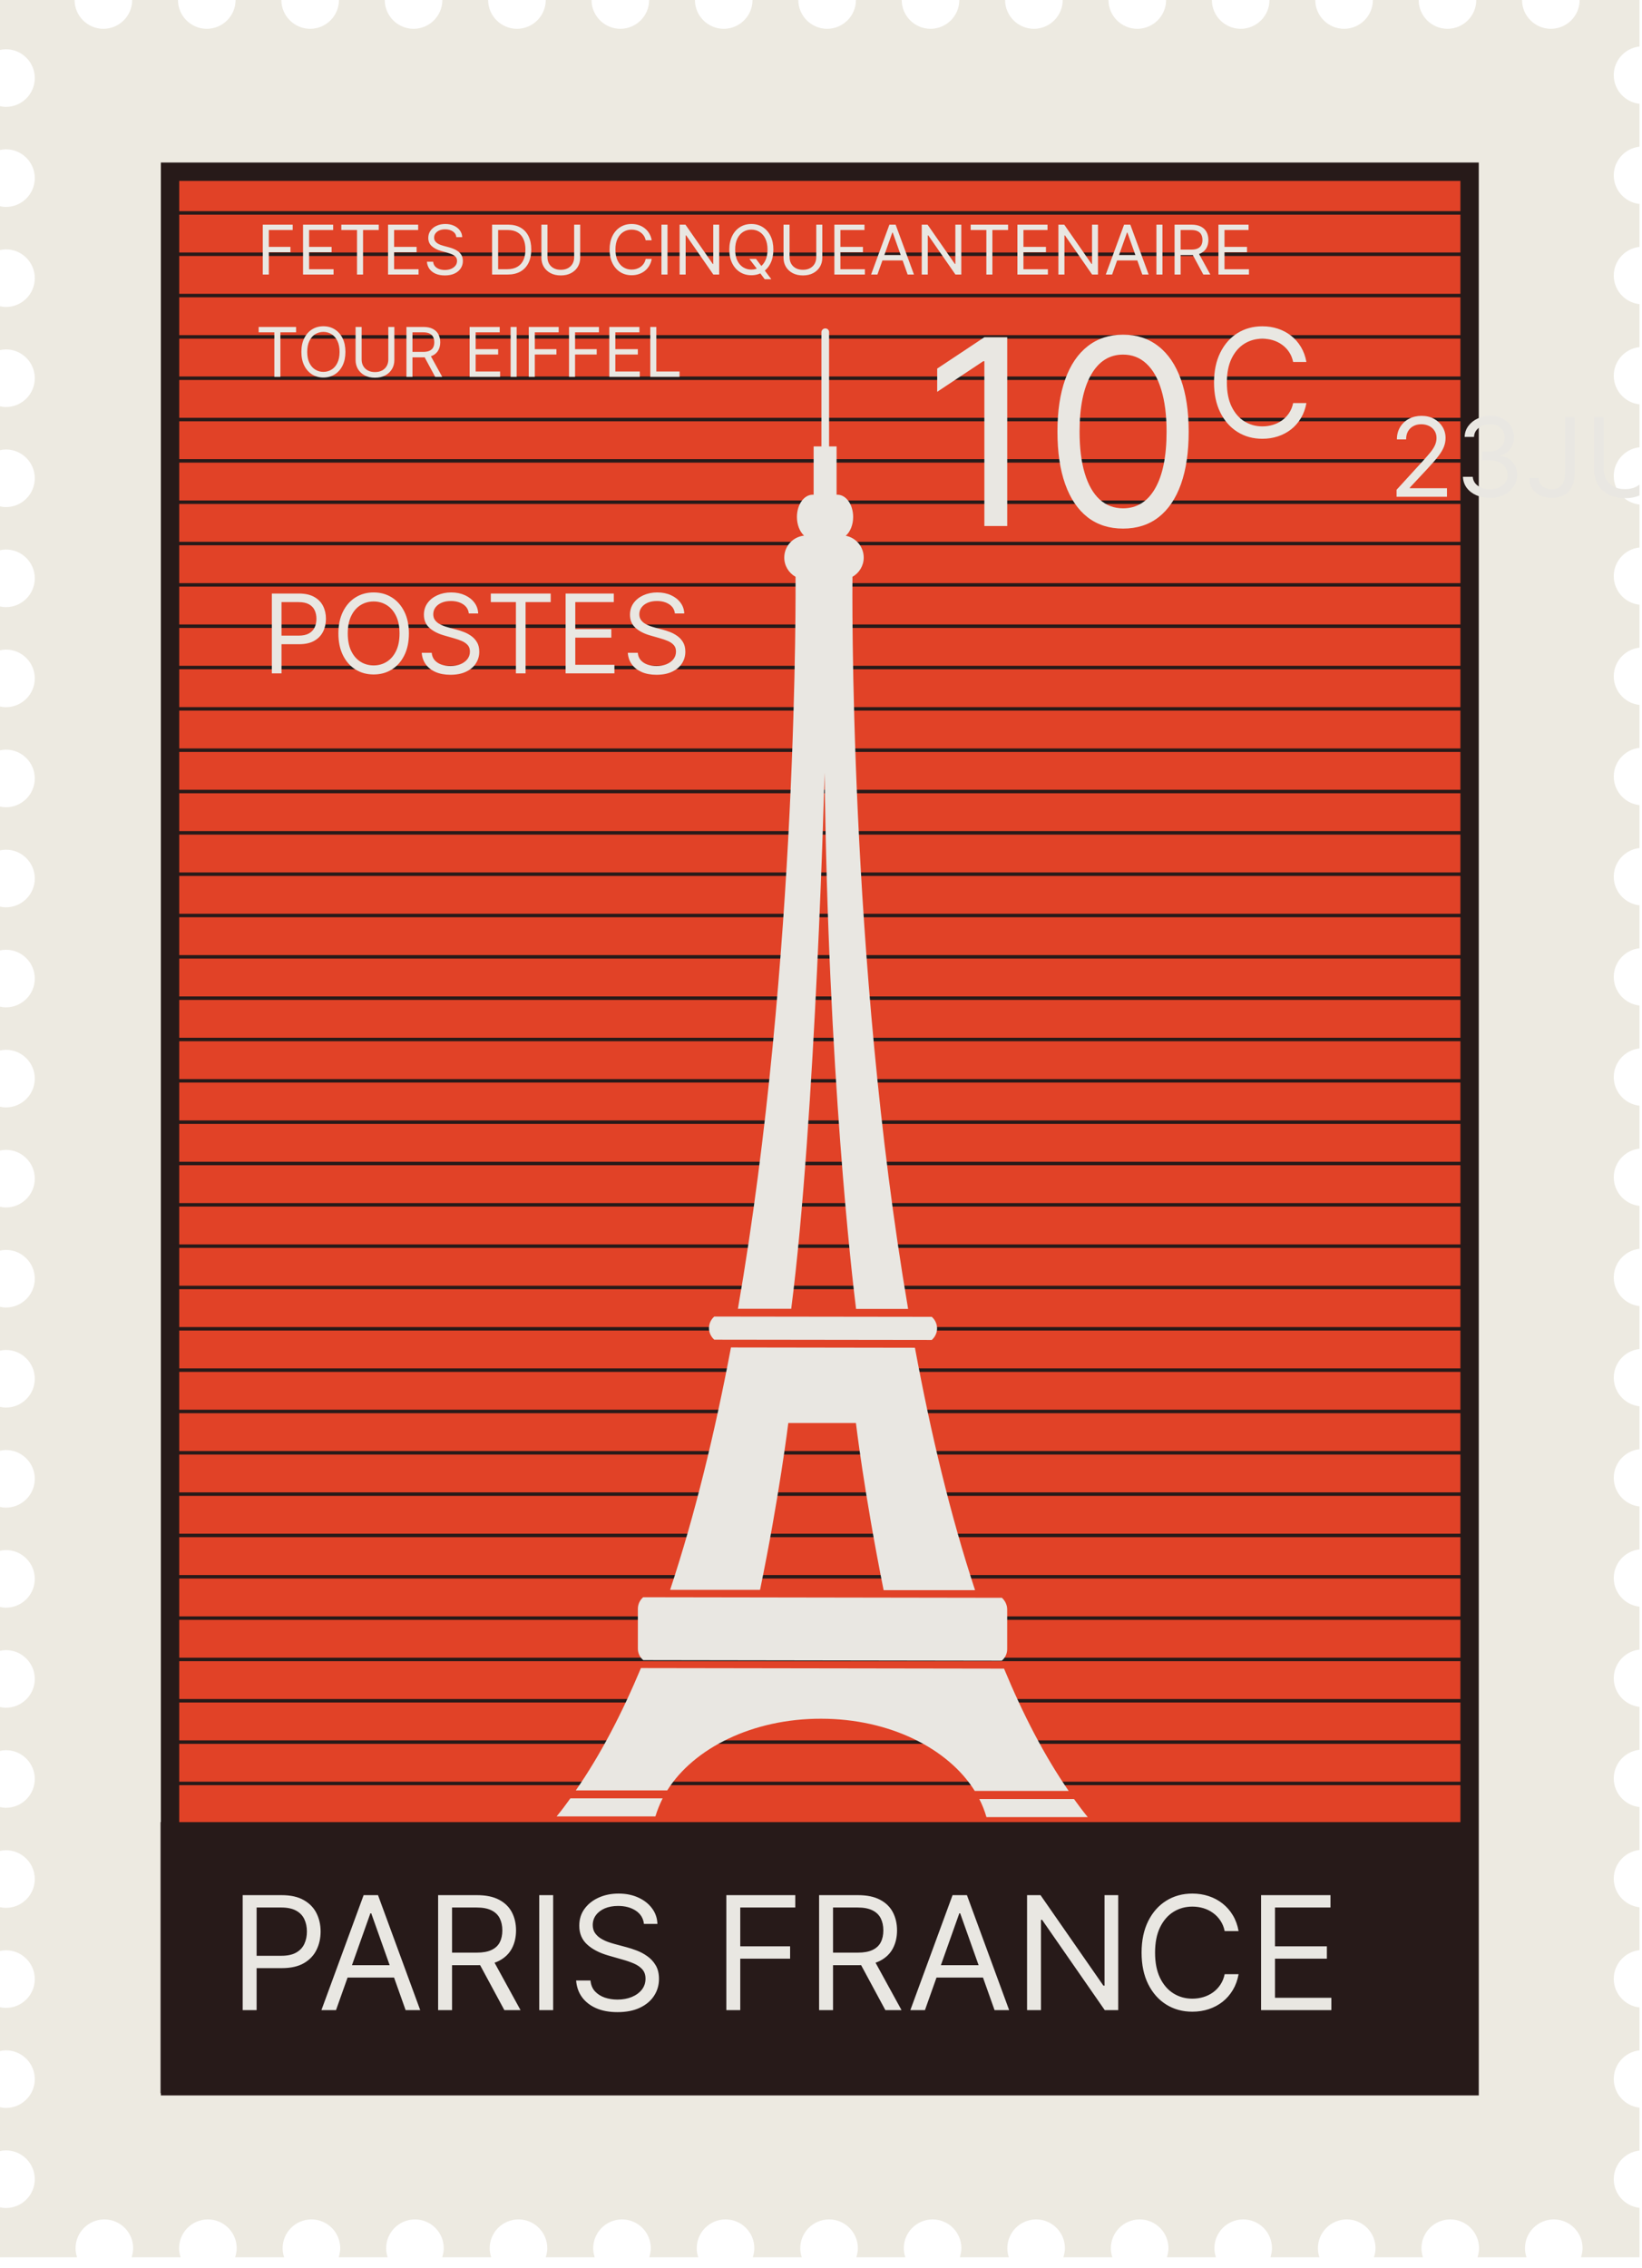<svg width="118" height="163" viewBox="0 0 118 163" fill="none" xmlns="http://www.w3.org/2000/svg">
<g clip-path="url(#clip0_16_8785)">
<path d="M117.82 3.54V0H113.52C113.52 1.14 112.59 2.07 111.45 2.07C110.31 2.07 109.38 1.14 109.38 0H106.09C106.09 1.14 105.16 2.07 104.02 2.07C102.88 2.07 101.95 1.14 101.95 0H98.66C98.66 1.14 97.73 2.07 96.59 2.07C95.45 2.07 94.52 1.14 94.52 0H91.23C91.23 1.14 90.3 2.07 89.16 2.07C88.02 2.07 87.09 1.14 87.09 0H83.8C83.8 1.14 82.87 2.07 81.73 2.07C80.59 2.07 79.66 1.14 79.66 0H76.37C76.37 1.14 75.44 2.07 74.3 2.07C73.16 2.07 72.23 1.14 72.23 0H68.94C68.94 1.14 68.01 2.07 66.87 2.07C65.73 2.07 64.8 1.14 64.8 0H61.51C61.51 1.14 60.58 2.07 59.44 2.07C58.3 2.07 57.37 1.14 57.37 0H54.08C54.08 1.14 53.15 2.07 52.01 2.07C50.87 2.07 49.94 1.14 49.94 0H46.65C46.65 1.14 45.72 2.07 44.58 2.07C43.44 2.07 42.51 1.14 42.51 0H39.22C39.22 1.14 38.29 2.07 37.15 2.07C36.01 2.07 35.08 1.14 35.08 0H31.79C31.79 1.14 30.86 2.07 29.72 2.07C28.58 2.07 27.65 1.14 27.65 0H24.36C24.36 1.14 23.43 2.07 22.29 2.07C21.15 2.07 20.22 1.14 20.22 0H16.93C16.93 1.14 16 2.07 14.86 2.07C13.72 2.07 12.79 1.14 12.79 0H9.5C9.5 1.14 8.57 2.07 7.43 2.07C6.29 2.07 5.36 1.14 5.36 0H0V3.59C0.14 3.56 0.28 3.54 0.43 3.54C1.57 3.54 2.5 4.47 2.5 5.61C2.5 6.75 1.57 7.68 0.43 7.68C0.28 7.68 0.14 7.66 0 7.63V10.78C0.14 10.75 0.28 10.73 0.43 10.73C1.57 10.73 2.5 11.66 2.5 12.8C2.5 13.94 1.57 14.87 0.43 14.87C0.28 14.87 0.14 14.85 0 14.82V17.97C0.14 17.94 0.28 17.92 0.43 17.92C1.57 17.92 2.5 18.85 2.5 19.99C2.5 21.13 1.57 22.06 0.43 22.06C0.28 22.06 0.14 22.04 0 22.01V25.16C0.14 25.13 0.28 25.11 0.43 25.11C1.57 25.11 2.5 26.04 2.5 27.18C2.5 28.32 1.57 29.25 0.43 29.25C0.28 29.25 0.14 29.23 0 29.2V32.35C0.14 32.32 0.28 32.3 0.43 32.3C1.57 32.3 2.5 33.23 2.5 34.37C2.5 35.51 1.57 36.44 0.43 36.44C0.28 36.44 0.14 36.42 0 36.39V39.54C0.14 39.51 0.28 39.49 0.43 39.49C1.57 39.49 2.5 40.42 2.5 41.56C2.5 42.7 1.57 43.63 0.43 43.63C0.28 43.63 0.14 43.61 0 43.58V46.73C0.14 46.7 0.28 46.68 0.43 46.68C1.57 46.68 2.5 47.61 2.5 48.75C2.5 49.89 1.57 50.82 0.43 50.82C0.28 50.82 0.14 50.8 0 50.77V53.92C0.14 53.89 0.28 53.87 0.43 53.87C1.57 53.87 2.5 54.8 2.5 55.94C2.5 57.08 1.57 58.01 0.43 58.01C0.28 58.01 0.14 57.99 0 57.96V61.11C0.14 61.08 0.28 61.06 0.43 61.06C1.57 61.06 2.5 61.99 2.5 63.13C2.5 64.27 1.57 65.2 0.43 65.2C0.28 65.2 0.14 65.18 0 65.15V68.3C0.14 68.27 0.28 68.25 0.43 68.25C1.57 68.25 2.5 69.18 2.5 70.32C2.5 71.46 1.57 72.39 0.43 72.39C0.28 72.39 0.14 72.37 0 72.34V75.49C0.14 75.46 0.28 75.44 0.43 75.44C1.57 75.44 2.5 76.37 2.5 77.51C2.5 78.65 1.57 79.58 0.43 79.58C0.28 79.58 0.14 79.56 0 79.53V82.68C0.14 82.65 0.28 82.63 0.43 82.63C1.57 82.63 2.5 83.56 2.5 84.7C2.5 85.84 1.57 86.77 0.43 86.77C0.28 86.77 0.14 86.75 0 86.72V89.87C0.14 89.84 0.28 89.82 0.43 89.82C1.57 89.82 2.5 90.75 2.5 91.89C2.5 93.03 1.57 93.96 0.43 93.96C0.28 93.96 0.14 93.94 0 93.91V97.06C0.14 97.03 0.28 97.01 0.43 97.01C1.57 97.01 2.5 97.94 2.5 99.08C2.5 100.22 1.57 101.15 0.43 101.15C0.28 101.15 0.14 101.13 0 101.1V104.25C0.14 104.22 0.28 104.2 0.43 104.2C1.57 104.2 2.5 105.13 2.5 106.27C2.5 107.41 1.57 108.34 0.43 108.34C0.28 108.34 0.14 108.32 0 108.29V111.44C0.14 111.41 0.28 111.39 0.43 111.39C1.57 111.39 2.5 112.32 2.5 113.46C2.5 114.6 1.57 115.53 0.43 115.53C0.28 115.53 0.14 115.51 0 115.48V118.63C0.14 118.6 0.28 118.58 0.43 118.58C1.57 118.58 2.5 119.51 2.5 120.65C2.5 121.79 1.57 122.72 0.43 122.72C0.28 122.72 0.14 122.7 0 122.67V125.82C0.14 125.79 0.28 125.77 0.43 125.77C1.57 125.77 2.5 126.7 2.5 127.84C2.5 128.98 1.57 129.91 0.43 129.91C0.28 129.91 0.14 129.89 0 129.86V133.01C0.14 132.98 0.28 132.96 0.43 132.96C1.57 132.96 2.5 133.89 2.5 135.03C2.5 136.17 1.57 137.1 0.43 137.1C0.28 137.1 0.14 137.08 0 137.05V140.2C0.14 140.17 0.28 140.15 0.43 140.15C1.57 140.15 2.5 141.08 2.5 142.22C2.5 143.36 1.57 144.29 0.43 144.29C0.28 144.29 0.14 144.27 0 144.24V147.39C0.14 147.36 0.28 147.34 0.43 147.34C1.57 147.34 2.5 148.27 2.5 149.41C2.5 150.55 1.57 151.48 0.43 151.48C0.28 151.48 0.14 151.46 0 151.43V154.58C0.14 154.55 0.28 154.53 0.43 154.53C1.57 154.53 2.5 155.46 2.5 156.6C2.5 157.74 1.57 158.67 0.43 158.67C0.28 158.67 0.14 158.65 0 158.62V162.21H5.54C5.47 162.01 5.43 161.79 5.43 161.56C5.43 160.42 6.36 159.49 7.5 159.49C8.64 159.49 9.57 160.42 9.57 161.56C9.57 161.79 9.52 162 9.46 162.21H12.98C12.91 162.01 12.87 161.79 12.87 161.56C12.87 160.42 13.8 159.49 14.94 159.49C16.08 159.49 17.01 160.42 17.01 161.56C17.01 161.79 16.96 162 16.9 162.21H20.42C20.35 162.01 20.31 161.79 20.31 161.56C20.31 160.42 21.24 159.49 22.38 159.49C23.52 159.49 24.45 160.42 24.45 161.56C24.45 161.79 24.4 162 24.34 162.21H27.86C27.79 162.01 27.75 161.79 27.75 161.56C27.75 160.42 28.68 159.49 29.82 159.49C30.96 159.49 31.89 160.42 31.89 161.56C31.89 161.79 31.84 162 31.78 162.21H35.3C35.23 162.01 35.19 161.79 35.19 161.56C35.19 160.42 36.12 159.49 37.26 159.49C38.4 159.49 39.33 160.42 39.33 161.56C39.33 161.79 39.28 162 39.22 162.21H42.74C42.67 162.01 42.63 161.79 42.63 161.56C42.63 160.42 43.56 159.49 44.7 159.49C45.84 159.49 46.77 160.42 46.77 161.56C46.77 161.79 46.72 162 46.66 162.21H50.18C50.11 162.01 50.07 161.79 50.07 161.56C50.07 160.42 51 159.49 52.14 159.49C53.28 159.49 54.21 160.42 54.21 161.56C54.21 161.79 54.16 162 54.1 162.21H57.62C57.55 162.01 57.51 161.79 57.51 161.56C57.51 160.42 58.44 159.49 59.58 159.49C60.72 159.49 61.65 160.42 61.65 161.56C61.65 161.79 61.6 162 61.54 162.21H65.06C64.99 162.01 64.95 161.79 64.95 161.56C64.95 160.42 65.88 159.49 67.02 159.49C68.16 159.49 69.09 160.42 69.09 161.56C69.09 161.79 69.04 162 68.98 162.21H72.5C72.43 162.01 72.39 161.79 72.39 161.56C72.39 160.42 73.32 159.49 74.46 159.49C75.6 159.49 76.53 160.42 76.53 161.56C76.53 161.79 76.48 162 76.42 162.21H79.94C79.87 162.01 79.83 161.79 79.83 161.56C79.83 160.42 80.76 159.49 81.9 159.49C83.04 159.49 83.97 160.42 83.97 161.56C83.97 161.79 83.92 162 83.86 162.21H87.38C87.31 162.01 87.27 161.79 87.27 161.56C87.27 160.42 88.2 159.49 89.34 159.49C90.48 159.49 91.41 160.42 91.41 161.56C91.41 161.79 91.36 162 91.3 162.21H94.82C94.75 162.01 94.71 161.79 94.71 161.56C94.71 160.42 95.64 159.49 96.78 159.49C97.92 159.49 98.85 160.42 98.85 161.56C98.85 161.79 98.8 162 98.74 162.21H102.26C102.19 162.01 102.15 161.79 102.15 161.56C102.15 160.42 103.08 159.49 104.22 159.49C105.36 159.49 106.29 160.42 106.29 161.56C106.29 161.79 106.24 162 106.18 162.21H109.7C109.63 162.01 109.59 161.79 109.59 161.56C109.59 160.42 110.52 159.49 111.66 159.49C112.8 159.49 113.73 160.42 113.73 161.56C113.73 161.79 113.68 162 113.62 162.21H118.04V158.67C116.9 158.67 115.97 157.74 115.97 156.6C115.97 155.46 116.9 154.53 118.04 154.53V151.47C116.9 151.47 115.97 150.54 115.97 149.4C115.97 148.26 116.9 147.33 118.04 147.33V144.27C116.9 144.27 115.97 143.34 115.97 142.2C115.97 141.06 116.9 140.13 118.04 140.13V137.07C116.9 137.07 115.97 136.14 115.97 135C115.97 133.86 116.9 132.93 118.04 132.93V129.87C116.9 129.87 115.97 128.94 115.97 127.8C115.97 126.66 116.9 125.73 118.04 125.73V122.67C116.9 122.67 115.97 121.74 115.97 120.6C115.97 119.46 116.9 118.53 118.04 118.53V115.47C116.9 115.47 115.97 114.54 115.97 113.4C115.97 112.26 116.9 111.33 118.04 111.33V108.27C116.9 108.27 115.97 107.34 115.97 106.2C115.97 105.06 116.9 104.13 118.04 104.13V101.07C116.9 101.07 115.97 100.14 115.97 99C115.97 97.86 116.9 96.93 118.04 96.93V93.87C116.9 93.87 115.97 92.94 115.97 91.8C115.97 90.66 116.9 89.73 118.04 89.73V86.67C116.9 86.67 115.97 85.74 115.97 84.6C115.97 83.46 116.9 82.53 118.04 82.53V79.47C116.9 79.47 115.97 78.54 115.97 77.4C115.97 76.26 116.9 75.33 118.04 75.33V72.27C116.9 72.27 115.97 71.34 115.97 70.2C115.97 69.06 116.9 68.13 118.04 68.13V65.07C116.9 65.07 115.97 64.14 115.97 63C115.97 61.86 116.9 60.93 118.04 60.93V57.87C116.9 57.87 115.97 56.94 115.97 55.8C115.97 54.66 116.9 53.73 118.04 53.73V50.67C116.9 50.67 115.97 49.74 115.97 48.6C115.97 47.46 116.9 46.53 118.04 46.53V43.47C116.9 43.47 115.97 42.54 115.97 41.4C115.97 40.26 116.9 39.33 118.04 39.33V36.27C116.9 36.27 115.97 35.34 115.97 34.2C115.97 33.06 116.9 32.13 118.04 32.13V29.07C116.9 29.07 115.97 28.14 115.97 27C115.97 25.86 116.9 24.93 118.04 24.93V21.87C116.9 21.87 115.97 20.94 115.97 19.8C115.97 18.66 116.9 17.73 118.04 17.73V14.67C116.9 14.67 115.97 13.74 115.97 12.6C115.97 11.46 116.9 10.53 118.04 10.53V7.47C116.9 7.47 115.97 6.54 115.97 5.4C115.97 4.26 116.9 3.33 118.04 3.33L117.82 3.54Z" fill="#EDEAE1"/>
<path d="M105.61 12.34H12.22V149.92H105.61V12.34Z" fill="#E14227"/>
<path d="M105.61 12.34H12.22V149.92H105.61V12.34Z" stroke="#271A19" stroke-width="1.32" stroke-miterlimit="10"/>
<path d="M12.22 15.3H105.6" stroke="#271A19" stroke-width="0.25" stroke-miterlimit="10"/>
<path d="M12.22 18.27H105.6" stroke="#271A19" stroke-width="0.25" stroke-miterlimit="10"/>
<path d="M12.22 21.24H105.6" stroke="#271A19" stroke-width="0.25" stroke-miterlimit="10"/>
<path d="M12.22 24.21H105.6" stroke="#271A19" stroke-width="0.25" stroke-miterlimit="10"/>
<path d="M12.22 27.18H105.6" stroke="#271A19" stroke-width="0.25" stroke-miterlimit="10"/>
<path d="M12.22 30.15H105.6" stroke="#271A19" stroke-width="0.25" stroke-miterlimit="10"/>
<path d="M12.22 33.12H105.6" stroke="#271A19" stroke-width="0.25" stroke-miterlimit="10"/>
<path d="M12.22 36.09H105.6" stroke="#271A19" stroke-width="0.25" stroke-miterlimit="10"/>
<path d="M12.22 39.06H105.6" stroke="#271A19" stroke-width="0.25" stroke-miterlimit="10"/>
<path d="M12.22 42.03H105.6" stroke="#271A19" stroke-width="0.25" stroke-miterlimit="10"/>
<path d="M12.22 45H105.6" stroke="#271A19" stroke-width="0.25" stroke-miterlimit="10"/>
<path d="M12.22 47.97H105.6" stroke="#271A19" stroke-width="0.25" stroke-miterlimit="10"/>
<path d="M12.22 50.94H105.6" stroke="#271A19" stroke-width="0.25" stroke-miterlimit="10"/>
<path d="M12.22 53.91H105.6" stroke="#271A19" stroke-width="0.25" stroke-miterlimit="10"/>
<path d="M12.22 56.88H105.6" stroke="#271A19" stroke-width="0.25" stroke-miterlimit="10"/>
<path d="M12.22 59.85H105.6" stroke="#271A19" stroke-width="0.25" stroke-miterlimit="10"/>
<path d="M12.22 62.82H105.6" stroke="#271A19" stroke-width="0.25" stroke-miterlimit="10"/>
<path d="M12.22 65.79H105.6" stroke="#271A19" stroke-width="0.25" stroke-miterlimit="10"/>
<path d="M12.22 68.76H105.6" stroke="#271A19" stroke-width="0.25" stroke-miterlimit="10"/>
<path d="M12.22 71.73H105.6" stroke="#271A19" stroke-width="0.25" stroke-miterlimit="10"/>
<path d="M12.22 74.7H105.6" stroke="#271A19" stroke-width="0.25" stroke-miterlimit="10"/>
<path d="M12.22 77.67H105.6" stroke="#271A19" stroke-width="0.25" stroke-miterlimit="10"/>
<path d="M12.22 80.64H105.6" stroke="#271A19" stroke-width="0.25" stroke-miterlimit="10"/>
<path d="M12.22 83.61H105.6" stroke="#271A19" stroke-width="0.25" stroke-miterlimit="10"/>
<path d="M12.22 86.58H105.6" stroke="#271A19" stroke-width="0.25" stroke-miterlimit="10"/>
<path d="M12.22 89.55H105.6" stroke="#271A19" stroke-width="0.25" stroke-miterlimit="10"/>
<path d="M12.22 92.52H105.6" stroke="#271A19" stroke-width="0.25" stroke-miterlimit="10"/>
<path d="M12.22 95.49H105.6" stroke="#271A19" stroke-width="0.25" stroke-miterlimit="10"/>
<path d="M12.22 98.46H105.6" stroke="#271A19" stroke-width="0.25" stroke-miterlimit="10"/>
<path d="M12.22 101.43H105.6" stroke="#271A19" stroke-width="0.25" stroke-miterlimit="10"/>
<path d="M12.22 104.4H105.6" stroke="#271A19" stroke-width="0.25" stroke-miterlimit="10"/>
<path d="M12.22 107.37H105.6" stroke="#271A19" stroke-width="0.25" stroke-miterlimit="10"/>
<path d="M12.22 110.34H105.6" stroke="#271A19" stroke-width="0.25" stroke-miterlimit="10"/>
<path d="M12.22 113.31H105.6" stroke="#271A19" stroke-width="0.25" stroke-miterlimit="10"/>
<path d="M12.22 116.28H105.6" stroke="#271A19" stroke-width="0.25" stroke-miterlimit="10"/>
<path d="M12.22 119.25H105.6" stroke="#271A19" stroke-width="0.25" stroke-miterlimit="10"/>
<path d="M12.22 122.22H105.6" stroke="#271A19" stroke-width="0.25" stroke-miterlimit="10"/>
<path d="M12.22 125.19H105.6" stroke="#271A19" stroke-width="0.25" stroke-miterlimit="10"/>
<path d="M12.22 128.16H105.6" stroke="#271A19" stroke-width="0.25" stroke-miterlimit="10"/>
<path d="M104.62 131.44H12.04V149.92H104.62V131.44Z" fill="#271A19" stroke="#271A19" stroke-miterlimit="10"/>
<path d="M17.44 144.45V136.188H20.232C20.88 136.188 21.41 136.305 21.821 136.539C22.236 136.771 22.542 137.084 22.741 137.479C22.94 137.875 23.04 138.316 23.04 138.802C23.04 139.289 22.94 139.732 22.741 140.13C22.545 140.528 22.241 140.845 21.829 141.082C21.418 141.316 20.891 141.433 20.248 141.433H18.247V140.545H20.216C20.66 140.545 21.016 140.469 21.285 140.315C21.554 140.162 21.749 139.955 21.87 139.694C21.994 139.43 22.055 139.133 22.055 138.802C22.055 138.472 21.994 138.176 21.87 137.915C21.749 137.654 21.552 137.45 21.281 137.302C21.009 137.151 20.649 137.076 20.2 137.076H18.441V144.45H17.44ZM24.147 144.45H23.098L26.132 136.188H27.165L30.198 144.45H29.149L26.68 137.495H26.616L24.147 144.45ZM24.534 141.223H28.762V142.11H24.534V141.223ZM31.485 144.45V136.188H34.277C34.922 136.188 35.452 136.299 35.866 136.519C36.28 136.737 36.587 137.037 36.786 137.419C36.985 137.801 37.084 138.235 37.084 138.722C37.084 139.209 36.985 139.64 36.786 140.017C36.587 140.393 36.282 140.689 35.87 140.904C35.459 141.117 34.933 141.223 34.293 141.223H32.034V140.319H34.261C34.702 140.319 35.057 140.255 35.325 140.126C35.597 139.997 35.794 139.814 35.914 139.577C36.038 139.338 36.1 139.053 36.1 138.722C36.1 138.391 36.038 138.102 35.914 137.854C35.791 137.607 35.593 137.416 35.322 137.282C35.05 137.144 34.691 137.076 34.244 137.076H32.486V144.45H31.485ZM35.374 140.739L37.407 144.45H36.245L34.244 140.739H35.374ZM39.752 136.188V144.45H38.752V136.188H39.752ZM46.276 138.254C46.228 137.845 46.031 137.528 45.687 137.302C45.343 137.076 44.921 136.963 44.42 136.963C44.055 136.963 43.735 137.022 43.46 137.14C43.189 137.259 42.976 137.421 42.823 137.629C42.672 137.836 42.597 138.071 42.597 138.335C42.597 138.555 42.649 138.745 42.754 138.903C42.862 139.059 42.999 139.19 43.166 139.295C43.333 139.397 43.507 139.482 43.69 139.549C43.873 139.613 44.041 139.666 44.194 139.706L45.034 139.932C45.249 139.988 45.488 140.066 45.752 140.166C46.018 140.265 46.272 140.401 46.514 140.573C46.759 140.743 46.961 140.961 47.119 141.227C47.278 141.493 47.357 141.82 47.357 142.207C47.357 142.654 47.24 143.057 47.006 143.417C46.775 143.778 46.436 144.064 45.99 144.277C45.546 144.489 45.007 144.595 44.372 144.595C43.78 144.595 43.268 144.5 42.835 144.309C42.405 144.118 42.066 143.852 41.818 143.51C41.574 143.169 41.435 142.772 41.403 142.32H42.436C42.462 142.632 42.567 142.89 42.75 143.095C42.936 143.296 43.17 143.447 43.452 143.547C43.737 143.643 44.044 143.692 44.372 143.692C44.754 143.692 45.097 143.63 45.401 143.506C45.705 143.38 45.945 143.205 46.123 142.982C46.3 142.756 46.389 142.492 46.389 142.191C46.389 141.917 46.312 141.694 46.159 141.521C46.006 141.349 45.804 141.209 45.554 141.102C45.304 140.994 45.034 140.9 44.743 140.82L43.727 140.529C43.081 140.343 42.57 140.079 42.194 139.734C41.817 139.39 41.629 138.94 41.629 138.383C41.629 137.92 41.754 137.517 42.004 137.173C42.257 136.826 42.596 136.557 43.021 136.366C43.448 136.172 43.925 136.075 44.453 136.075C44.985 136.075 45.459 136.171 45.873 136.362C46.287 136.55 46.615 136.808 46.857 137.136C47.102 137.464 47.231 137.837 47.244 138.254H46.276ZM52.197 144.45V136.188H57.151V137.076H53.198V139.867H56.78V140.755H53.198V144.45H52.197ZM58.864 144.45V136.188H61.656C62.301 136.188 62.831 136.299 63.245 136.519C63.66 136.737 63.966 137.037 64.165 137.419C64.364 137.801 64.464 138.235 64.464 138.722C64.464 139.209 64.364 139.64 64.165 140.017C63.966 140.393 63.661 140.689 63.249 140.904C62.838 141.117 62.312 141.223 61.672 141.223H59.413V140.319H61.64C62.081 140.319 62.436 140.255 62.705 140.126C62.977 139.997 63.173 139.814 63.294 139.577C63.418 139.338 63.48 139.053 63.48 138.722C63.48 138.391 63.418 138.102 63.294 137.854C63.17 137.607 62.972 137.416 62.701 137.282C62.429 137.144 62.07 137.076 61.624 137.076H59.865V144.45H58.864ZM62.753 140.739L64.787 144.45H63.625L61.624 140.739H62.753ZM66.47 144.45H65.421L68.454 136.188H69.487L72.521 144.45H71.472L69.003 137.495H68.939L66.47 144.45ZM66.857 141.223H71.085V142.11H66.857V141.223ZM80.359 136.188V144.45H79.391L74.889 137.963H74.808V144.45H73.808V136.188H74.776L79.294 142.691H79.375V136.188H80.359ZM89.009 138.77H88.009C87.95 138.482 87.846 138.23 87.698 138.012C87.553 137.794 87.375 137.611 87.166 137.463C86.959 137.313 86.729 137.2 86.476 137.124C86.223 137.049 85.959 137.011 85.685 137.011C85.185 137.011 84.732 137.138 84.326 137.391C83.922 137.643 83.601 138.016 83.362 138.508C83.125 139 83.007 139.604 83.007 140.319C83.007 141.035 83.125 141.638 83.362 142.131C83.601 142.623 83.922 142.995 84.326 143.248C84.732 143.501 85.185 143.627 85.685 143.627C85.959 143.627 86.223 143.59 86.476 143.514C86.729 143.439 86.959 143.327 87.166 143.179C87.375 143.029 87.553 142.845 87.698 142.627C87.846 142.406 87.95 142.153 88.009 141.868H89.009C88.934 142.291 88.797 142.668 88.598 143.002C88.399 143.335 88.151 143.619 87.856 143.853C87.56 144.084 87.228 144.261 86.859 144.382C86.493 144.503 86.102 144.563 85.685 144.563C84.981 144.563 84.354 144.391 83.805 144.047C83.257 143.703 82.825 143.213 82.51 142.578C82.196 141.944 82.038 141.191 82.038 140.319C82.038 139.448 82.196 138.695 82.51 138.06C82.825 137.425 83.257 136.936 83.805 136.592C84.354 136.248 84.981 136.075 85.685 136.075C86.102 136.075 86.493 136.136 86.859 136.257C87.228 136.378 87.56 136.555 87.856 136.789C88.151 137.021 88.399 137.303 88.598 137.637C88.797 137.967 88.934 138.345 89.009 138.77ZM90.626 144.45V136.188H95.612V137.076H91.626V139.867H95.354V140.755H91.626V143.563H95.677V144.45H90.626Z" fill="#E9E7E2"/>
<path d="M48.16 114.24C49.94 108.87 51.38 102.93 52.53 96.83L65.75 96.85C66.88 102.96 68.3 108.9 70.07 114.27H63.5C62.09 107.23 61.51 102.26 61.51 102.26H56.65C56.65 102.26 56 107.57 54.62 114.25H48.18L48.16 114.24ZM67.34 95.46C67.34 95.13 67.19 94.83 66.96 94.63L51.33 94.61C51.1 94.81 50.95 95.11 50.95 95.44C50.95 95.77 51.1 96.07 51.33 96.27L66.96 96.29C67.19 96.09 67.34 95.79 67.34 95.46ZM72.15 119.91L46.06 119.87C44.68 123.17 43.13 126.14 41.38 128.66H47.95C49.86 125.62 54.09 123.5 59.01 123.51C63.93 123.51 68.15 125.65 70.05 128.7H76.8C75.06 126.18 73.52 123.21 72.15 119.9V119.91ZM72.38 118.52V115.66C72.38 115.33 72.23 115.03 72 114.82L46.22 114.78C45.99 114.98 45.84 115.28 45.84 115.61V118.47C45.84 118.81 45.99 119.1 46.23 119.3L71.99 119.34C72.23 119.14 72.38 118.84 72.38 118.51V118.52ZM70.37 129.27C70.59 129.69 70.76 130.13 70.89 130.58H78.17C77.83 130.17 77.51 129.73 77.18 129.28H70.37V129.27ZM40.99 129.23C40.67 129.68 40.34 130.12 40 130.53H47.1C47.23 130.09 47.41 129.66 47.62 129.23H40.98H40.99ZM57.17 41.45C57.17 41.86 57.4 68.81 53.03 94.05H56.86C58.61 80.47 59.26 55.53 59.26 55.53C59.51 77.09 61.25 91.92 61.52 94.06H65.26C60.96 68.81 61.26 41.86 61.26 41.45C61.74 41.18 62.07 40.66 62.07 40.07C62.07 39.29 61.51 38.64 60.78 38.5C61.1 38.22 61.31 37.72 61.31 37.15C61.31 36.27 60.81 35.55 60.18 35.55H60.12V32.08H59.58V23.88C59.59 23.73 59.47 23.6 59.31 23.6C59.16 23.6 59.03 23.72 59.03 23.88V32.08H58.47V35.55H58.4C57.78 35.55 57.27 36.26 57.27 37.15C57.27 37.71 57.47 38.2 57.78 38.49C56.98 38.58 56.36 39.25 56.36 40.07C56.36 40.66 56.69 41.18 57.17 41.45Z" fill="#E9E7E2"/>
<path d="M18.884 19.73V16.145H21.034V16.53H19.319V17.741H20.873V18.126H19.319V19.73H18.884ZM21.778 19.73V16.145H23.942V16.53H22.212V17.741H23.83V18.126H22.212V19.345H23.97V19.73H21.778ZM24.528 16.53V16.145H27.217V16.53H26.09V19.73H25.656V16.53H24.528ZM27.887 19.73V16.145H30.051V16.53H28.322V17.741H29.939V18.126H28.322V19.345H30.079V19.73H27.887ZM32.795 17.041C32.774 16.863 32.688 16.726 32.539 16.628C32.39 16.53 32.206 16.481 31.989 16.481C31.831 16.481 31.692 16.506 31.573 16.558C31.455 16.609 31.363 16.68 31.296 16.77C31.231 16.859 31.198 16.962 31.198 17.076C31.198 17.172 31.221 17.254 31.266 17.323C31.313 17.39 31.372 17.447 31.445 17.493C31.517 17.537 31.593 17.574 31.672 17.603C31.752 17.631 31.825 17.654 31.891 17.671L32.255 17.769C32.349 17.794 32.453 17.828 32.567 17.871C32.683 17.914 32.793 17.973 32.898 18.047C33.004 18.121 33.092 18.216 33.16 18.331C33.229 18.447 33.264 18.588 33.264 18.757C33.264 18.95 33.213 19.125 33.111 19.282C33.011 19.438 32.864 19.562 32.67 19.655C32.478 19.747 32.244 19.793 31.968 19.793C31.712 19.793 31.489 19.752 31.301 19.669C31.114 19.586 30.968 19.47 30.86 19.322C30.754 19.174 30.694 19.002 30.68 18.806H31.128C31.14 18.941 31.185 19.053 31.265 19.142C31.345 19.229 31.447 19.295 31.569 19.338C31.693 19.38 31.826 19.401 31.968 19.401C32.134 19.401 32.283 19.374 32.415 19.32C32.547 19.265 32.651 19.19 32.728 19.093C32.805 18.995 32.844 18.88 32.844 18.75C32.844 18.631 32.81 18.534 32.744 18.459C32.677 18.384 32.59 18.324 32.481 18.277C32.373 18.23 32.255 18.189 32.129 18.154L31.688 18.028C31.408 17.948 31.186 17.833 31.023 17.683C30.86 17.534 30.778 17.338 30.778 17.097C30.778 16.896 30.832 16.721 30.941 16.572C31.05 16.421 31.197 16.304 31.382 16.222C31.567 16.137 31.775 16.096 32.003 16.096C32.234 16.096 32.44 16.137 32.62 16.22C32.799 16.302 32.942 16.414 33.047 16.556C33.153 16.698 33.209 16.86 33.215 17.041H32.795ZM36.471 19.73H35.364V16.145H36.52C36.867 16.145 37.165 16.216 37.413 16.36C37.66 16.502 37.85 16.707 37.982 16.974C38.113 17.241 38.179 17.559 38.179 17.93C38.179 18.304 38.113 18.625 37.98 18.895C37.847 19.163 37.653 19.37 37.399 19.515C37.144 19.658 36.835 19.73 36.471 19.73ZM35.798 19.345H36.443C36.739 19.345 36.985 19.288 37.18 19.173C37.375 19.059 37.52 18.896 37.616 18.685C37.711 18.474 37.759 18.222 37.759 17.93C37.759 17.641 37.712 17.392 37.617 17.183C37.523 16.973 37.382 16.811 37.194 16.7C37.006 16.586 36.772 16.53 36.492 16.53H35.798V19.345ZM41.261 16.145H41.695V18.518C41.695 18.764 41.637 18.982 41.522 19.175C41.407 19.366 41.245 19.518 41.036 19.628C40.828 19.738 40.583 19.793 40.301 19.793C40.02 19.793 39.775 19.738 39.566 19.628C39.357 19.518 39.195 19.366 39.079 19.175C38.965 18.982 38.908 18.764 38.908 18.518V16.145H39.342V18.483C39.342 18.659 39.38 18.814 39.457 18.951C39.534 19.086 39.644 19.193 39.786 19.271C39.93 19.348 40.102 19.387 40.301 19.387C40.501 19.387 40.672 19.348 40.816 19.271C40.959 19.193 41.069 19.086 41.145 18.951C41.222 18.814 41.261 18.659 41.261 18.483V16.145ZM46.834 17.265H46.399C46.374 17.14 46.329 17.03 46.265 16.936C46.202 16.841 46.124 16.762 46.033 16.698C45.944 16.632 45.844 16.583 45.734 16.551C45.624 16.518 45.51 16.502 45.391 16.502C45.174 16.502 44.977 16.556 44.801 16.666C44.626 16.776 44.486 16.938 44.383 17.151C44.28 17.365 44.228 17.627 44.228 17.937C44.228 18.248 44.28 18.51 44.383 18.723C44.486 18.937 44.626 19.099 44.801 19.208C44.977 19.318 45.174 19.373 45.391 19.373C45.51 19.373 45.624 19.357 45.734 19.324C45.844 19.291 45.944 19.243 46.033 19.178C46.124 19.113 46.202 19.033 46.265 18.939C46.329 18.843 46.374 18.733 46.399 18.61H46.834C46.801 18.793 46.741 18.957 46.655 19.102C46.569 19.246 46.461 19.369 46.333 19.471C46.205 19.571 46.06 19.648 45.901 19.7C45.742 19.753 45.572 19.779 45.391 19.779C45.085 19.779 44.813 19.704 44.575 19.555C44.337 19.405 44.15 19.193 44.013 18.918C43.877 18.642 43.808 18.315 43.808 17.937C43.808 17.559 43.877 17.232 44.013 16.957C44.15 16.681 44.337 16.469 44.575 16.32C44.813 16.17 45.085 16.096 45.391 16.096C45.572 16.096 45.742 16.122 45.901 16.174C46.06 16.227 46.205 16.304 46.333 16.405C46.461 16.506 46.569 16.628 46.655 16.773C46.741 16.917 46.801 17.081 46.834 17.265ZM47.969 16.145V19.73H47.535V16.145H47.969ZM51.683 16.145V19.73H51.263L49.309 16.915H49.274V19.73H48.84V16.145H49.26L51.221 18.967H51.256V16.145H51.683ZM53.854 18.61H54.331L54.73 19.135L54.835 19.275L55.43 20.066H54.954L54.562 19.541L54.464 19.408L53.854 18.61ZM55.577 17.937C55.577 18.315 55.509 18.642 55.372 18.918C55.236 19.193 55.048 19.405 54.81 19.555C54.572 19.704 54.3 19.779 53.994 19.779C53.689 19.779 53.417 19.704 53.179 19.555C52.941 19.405 52.753 19.193 52.617 18.918C52.48 18.642 52.412 18.315 52.412 17.937C52.412 17.559 52.48 17.232 52.617 16.957C52.753 16.681 52.941 16.469 53.179 16.32C53.417 16.17 53.689 16.096 53.994 16.096C54.3 16.096 54.572 16.17 54.81 16.32C55.048 16.469 55.236 16.681 55.372 16.957C55.509 17.232 55.577 17.559 55.577 17.937ZM55.157 17.937C55.157 17.627 55.105 17.365 55.001 17.151C54.898 16.938 54.759 16.776 54.583 16.666C54.408 16.556 54.212 16.502 53.994 16.502C53.777 16.502 53.581 16.556 53.404 16.666C53.229 16.776 53.09 16.938 52.986 17.151C52.883 17.365 52.832 17.627 52.832 17.937C52.832 18.248 52.883 18.51 52.986 18.723C53.09 18.937 53.229 19.099 53.404 19.208C53.581 19.318 53.777 19.373 53.994 19.373C54.212 19.373 54.408 19.318 54.583 19.208C54.759 19.099 54.898 18.937 55.001 18.723C55.105 18.51 55.157 18.248 55.157 17.937ZM58.66 16.145H59.094V18.518C59.094 18.764 59.036 18.982 58.921 19.175C58.806 19.366 58.645 19.518 58.436 19.628C58.227 19.738 57.982 19.793 57.701 19.793C57.419 19.793 57.174 19.738 56.965 19.628C56.757 19.518 56.594 19.366 56.479 19.175C56.364 18.982 56.307 18.764 56.307 18.518V16.145H56.741V18.483C56.741 18.659 56.78 18.814 56.857 18.951C56.934 19.086 57.044 19.193 57.186 19.271C57.33 19.348 57.501 19.387 57.701 19.387C57.9 19.387 58.072 19.348 58.215 19.271C58.359 19.193 58.469 19.086 58.544 18.951C58.622 18.814 58.66 18.659 58.66 18.483V16.145ZM59.961 19.73V16.145H62.125V16.53H60.395V17.741H62.013V18.126H60.395V19.345H62.153V19.73H59.961ZM63.055 19.73H62.6L63.916 16.145H64.364L65.681 19.73H65.226L64.154 16.712H64.126L63.055 19.73ZM63.223 18.329H65.058V18.715H63.223V18.329ZM69.082 16.145V19.73H68.662L66.709 16.915H66.674V19.73H66.239V16.145H66.659L68.62 18.967H68.655V16.145H69.082ZM69.755 16.53V16.145H72.444V16.53H71.317V19.73H70.883V16.53H69.755ZM73.114 19.73V16.145H75.278V16.53H73.549V17.741H75.166V18.126H73.549V19.345H75.306V19.73H73.114ZM78.904 16.145V19.73H78.484L76.53 16.915H76.495V19.73H76.061V16.145H76.481L78.442 18.967H78.477V16.145H78.904ZM79.92 19.73H79.465L80.781 16.145H81.229L82.546 19.73H82.091L81.019 16.712H80.991L79.92 19.73ZM80.088 18.329H81.923V18.715H80.088V18.329ZM83.538 16.145V19.73H83.104V16.145H83.538ZM84.409 19.73V16.145H85.621C85.901 16.145 86.131 16.192 86.31 16.288C86.49 16.383 86.623 16.513 86.71 16.678C86.796 16.844 86.839 17.033 86.839 17.244C86.839 17.455 86.796 17.643 86.71 17.806C86.623 17.969 86.491 18.098 86.312 18.191C86.133 18.283 85.905 18.329 85.628 18.329H84.647V17.937H85.614C85.805 17.937 85.959 17.909 86.076 17.853C86.194 17.797 86.279 17.718 86.331 17.615C86.385 17.511 86.412 17.387 86.412 17.244C86.412 17.1 86.385 16.975 86.331 16.868C86.278 16.76 86.192 16.677 86.074 16.619C85.956 16.559 85.8 16.53 85.607 16.53H84.843V19.73H84.409ZM86.097 18.119L86.979 19.73H86.475L85.607 18.119H86.097ZM87.562 19.73V16.145H89.726V16.53H87.997V17.741H89.614V18.126H87.997V19.345H89.754V19.73H87.562Z" fill="#E9E7E2"/>
<path d="M18.588 23.88V23.495H21.277V23.88H20.15V27.08H19.716V23.88H18.588ZM24.823 25.287C24.823 25.666 24.755 25.992 24.619 26.268C24.482 26.543 24.295 26.756 24.056 26.905C23.818 27.054 23.547 27.129 23.241 27.129C22.935 27.129 22.663 27.054 22.425 26.905C22.187 26.756 22 26.543 21.863 26.268C21.726 25.992 21.658 25.666 21.658 25.287C21.658 24.909 21.726 24.582 21.863 24.307C22 24.032 22.187 23.819 22.425 23.67C22.663 23.52 22.935 23.446 23.241 23.446C23.547 23.446 23.818 23.52 24.056 23.67C24.295 23.819 24.482 24.032 24.619 24.307C24.755 24.582 24.823 24.909 24.823 25.287ZM24.403 25.287C24.403 24.977 24.351 24.715 24.247 24.501C24.145 24.288 24.005 24.126 23.829 24.016C23.654 23.907 23.458 23.852 23.241 23.852C23.024 23.852 22.827 23.907 22.651 24.016C22.476 24.126 22.336 24.288 22.232 24.501C22.13 24.715 22.078 24.977 22.078 25.287C22.078 25.598 22.13 25.86 22.232 26.073C22.336 26.287 22.476 26.449 22.651 26.558C22.827 26.668 23.024 26.723 23.241 26.723C23.458 26.723 23.654 26.668 23.829 26.558C24.005 26.449 24.145 26.287 24.247 26.073C24.351 25.86 24.403 25.598 24.403 25.287ZM27.906 23.495H28.34V25.869C28.34 26.114 28.283 26.332 28.167 26.525C28.053 26.716 27.891 26.868 27.682 26.979C27.473 27.088 27.228 27.143 26.947 27.143C26.666 27.143 26.421 27.088 26.212 26.979C26.003 26.868 25.84 26.716 25.725 26.525C25.611 26.332 25.553 26.114 25.553 25.869V23.495H25.988V25.834C25.988 26.009 26.026 26.165 26.103 26.301C26.18 26.436 26.29 26.543 26.432 26.621C26.576 26.698 26.747 26.737 26.947 26.737C27.146 26.737 27.318 26.698 27.462 26.621C27.605 26.543 27.715 26.436 27.791 26.301C27.868 26.165 27.906 26.009 27.906 25.834V23.495ZM29.208 27.08V23.495H30.419C30.699 23.495 30.929 23.543 31.109 23.638C31.289 23.733 31.422 23.863 31.508 24.029C31.594 24.194 31.637 24.383 31.637 24.594C31.637 24.805 31.594 24.993 31.508 25.156C31.422 25.319 31.289 25.448 31.111 25.541C30.932 25.633 30.704 25.68 30.426 25.68H29.446V25.287H30.412C30.604 25.287 30.758 25.259 30.874 25.203C30.992 25.147 31.077 25.068 31.13 24.965C31.183 24.861 31.21 24.738 31.21 24.594C31.21 24.451 31.183 24.325 31.13 24.218C31.076 24.11 30.99 24.027 30.872 23.969C30.755 23.91 30.599 23.88 30.405 23.88H29.642V27.08H29.208ZM30.895 25.469L31.778 27.08H31.273L30.405 25.469H30.895ZM33.748 27.08V23.495H35.911V23.88H34.182V25.091H35.799V25.476H34.182V26.695H35.94V27.08H33.748ZM37.128 23.495V27.08H36.694V23.495H37.128ZM37.999 27.08V23.495H40.149V23.88H38.433V25.091H39.988V25.476H38.433V27.08H37.999ZM40.892 27.08V23.495H43.042V23.88H41.326V25.091H42.881V25.476H41.326V27.08H40.892ZM43.786 27.08V23.495H45.95V23.88H44.22V25.091H45.838V25.476H44.22V26.695H45.978V27.08H43.786ZM46.732 27.08V23.495H47.166V26.695H48.833V27.08H46.732Z" fill="#E9E7E2"/>
<path d="M19.535 48.39V42.652H21.474C21.924 42.652 22.292 42.733 22.578 42.895C22.865 43.056 23.078 43.274 23.217 43.548C23.355 43.823 23.424 44.129 23.424 44.467C23.424 44.805 23.355 45.113 23.217 45.389C23.08 45.666 22.869 45.886 22.583 46.05C22.298 46.213 21.931 46.294 21.485 46.294H20.095V45.678H21.463C21.771 45.678 22.018 45.624 22.205 45.518C22.392 45.411 22.527 45.268 22.611 45.087C22.697 44.904 22.74 44.697 22.74 44.467C22.74 44.238 22.697 44.032 22.611 43.851C22.527 43.67 22.391 43.528 22.202 43.425C22.014 43.32 21.763 43.268 21.451 43.268H20.23V48.39H19.535ZM29.385 45.521C29.385 46.126 29.276 46.649 29.057 47.09C28.838 47.531 28.539 47.871 28.158 48.11C27.777 48.349 27.341 48.468 26.852 48.468C26.363 48.468 25.927 48.349 25.546 48.11C25.165 47.871 24.866 47.531 24.647 47.09C24.428 46.649 24.319 46.126 24.319 45.521C24.319 44.916 24.428 44.393 24.647 43.952C24.866 43.511 25.165 43.171 25.546 42.932C25.927 42.693 26.363 42.573 26.852 42.573C27.341 42.573 27.777 42.693 28.158 42.932C28.539 43.171 28.838 43.511 29.057 43.952C29.276 44.393 29.385 44.916 29.385 45.521ZM28.712 45.521C28.712 45.024 28.629 44.605 28.463 44.263C28.299 43.921 28.075 43.662 27.793 43.487C27.513 43.311 27.199 43.223 26.852 43.223C26.505 43.223 26.19 43.311 25.908 43.487C25.628 43.662 25.404 43.921 25.238 44.263C25.074 44.605 24.991 45.024 24.991 45.521C24.991 46.018 25.074 46.437 25.238 46.779C25.404 47.121 25.628 47.379 25.908 47.555C26.19 47.73 26.505 47.818 26.852 47.818C27.199 47.818 27.513 47.73 27.793 47.555C28.075 47.379 28.299 47.121 28.463 46.779C28.629 46.437 28.712 46.018 28.712 45.521ZM33.691 44.086C33.658 43.802 33.521 43.582 33.282 43.425C33.043 43.268 32.75 43.19 32.402 43.19C32.148 43.19 31.926 43.231 31.736 43.313C31.547 43.395 31.399 43.508 31.293 43.652C31.188 43.796 31.136 43.959 31.136 44.142C31.136 44.295 31.172 44.427 31.245 44.537C31.32 44.646 31.415 44.736 31.531 44.809C31.647 44.88 31.768 44.939 31.895 44.986C32.022 45.031 32.139 45.067 32.245 45.095L32.828 45.252C32.978 45.291 33.144 45.345 33.327 45.414C33.512 45.483 33.688 45.578 33.857 45.697C34.027 45.815 34.167 45.966 34.277 46.151C34.387 46.336 34.442 46.563 34.442 46.832C34.442 47.142 34.361 47.422 34.198 47.673C34.038 47.923 33.802 48.122 33.492 48.269C33.184 48.417 32.81 48.491 32.369 48.491C31.958 48.491 31.602 48.424 31.301 48.292C31.002 48.159 30.767 47.974 30.595 47.737C30.425 47.5 30.329 47.224 30.307 46.91H31.024C31.043 47.127 31.115 47.306 31.242 47.449C31.371 47.589 31.534 47.693 31.73 47.762C31.928 47.83 32.141 47.863 32.369 47.863C32.634 47.863 32.872 47.82 33.083 47.734C33.294 47.647 33.462 47.525 33.585 47.37C33.708 47.213 33.77 47.03 33.77 46.821C33.77 46.63 33.717 46.475 33.61 46.356C33.504 46.236 33.364 46.139 33.19 46.064C33.016 45.99 32.828 45.924 32.627 45.868L31.921 45.666C31.472 45.538 31.117 45.354 30.856 45.114C30.594 44.875 30.463 44.563 30.463 44.176C30.463 43.855 30.55 43.575 30.724 43.335C30.9 43.094 31.135 42.908 31.43 42.775C31.727 42.641 32.059 42.573 32.425 42.573C32.795 42.573 33.123 42.64 33.411 42.772C33.699 42.903 33.927 43.082 34.095 43.31C34.265 43.538 34.354 43.797 34.364 44.086H33.691ZM35.271 43.268V42.652H39.575V43.268H37.77V48.39H37.075V43.268H35.271ZM40.647 48.39V42.652H44.11V43.268H41.342V45.207H43.931V45.823H41.342V47.773H44.155V48.39H40.647ZM48.5 44.086C48.467 43.802 48.331 43.582 48.091 43.425C47.852 43.268 47.559 43.19 47.212 43.19C46.958 43.19 46.735 43.231 46.545 43.313C46.356 43.395 46.209 43.508 46.102 43.652C45.998 43.796 45.945 43.959 45.945 44.142C45.945 44.295 45.982 44.427 46.054 44.537C46.129 44.646 46.224 44.736 46.34 44.809C46.456 44.88 46.577 44.939 46.705 44.986C46.831 45.031 46.948 45.067 47.055 45.095L47.638 45.252C47.787 45.291 47.953 45.345 48.136 45.414C48.321 45.483 48.498 45.578 48.666 45.697C48.836 45.815 48.976 45.966 49.086 46.151C49.196 46.336 49.251 46.563 49.251 46.832C49.251 47.142 49.17 47.422 49.008 47.673C48.847 47.923 48.612 48.122 48.301 48.269C47.993 48.417 47.619 48.491 47.178 48.491C46.767 48.491 46.411 48.424 46.111 48.292C45.812 48.159 45.576 47.974 45.404 47.737C45.234 47.5 45.138 47.224 45.116 46.91H45.833C45.852 47.127 45.925 47.306 46.052 47.449C46.181 47.589 46.343 47.693 46.539 47.762C46.737 47.83 46.95 47.863 47.178 47.863C47.443 47.863 47.681 47.82 47.892 47.734C48.103 47.647 48.271 47.525 48.394 47.37C48.517 47.213 48.579 47.03 48.579 46.821C48.579 46.63 48.526 46.475 48.419 46.356C48.313 46.236 48.173 46.139 47.999 46.064C47.825 45.99 47.638 45.924 47.436 45.868L46.73 45.666C46.281 45.538 45.926 45.354 45.665 45.114C45.404 44.875 45.273 44.563 45.273 44.176C45.273 43.855 45.36 43.575 45.533 43.335C45.709 43.094 45.944 42.908 46.239 42.775C46.536 42.641 46.868 42.573 47.234 42.573C47.604 42.573 47.933 42.64 48.22 42.772C48.508 42.903 48.736 43.082 48.904 43.31C49.074 43.538 49.163 43.797 49.173 44.086H48.5Z" fill="#E9E7E2"/>
<path d="M100.364 35.7V35.196L102.258 33.122C102.48 32.879 102.663 32.668 102.807 32.489C102.951 32.308 103.058 32.138 103.127 31.979C103.198 31.819 103.233 31.65 103.233 31.475C103.233 31.273 103.185 31.098 103.087 30.951C102.992 30.803 102.861 30.689 102.695 30.609C102.529 30.529 102.342 30.488 102.135 30.488C101.914 30.488 101.722 30.534 101.558 30.626C101.395 30.715 101.269 30.841 101.179 31.004C101.092 31.167 101.048 31.357 101.048 31.576H100.386C100.386 31.239 100.464 30.944 100.619 30.69C100.774 30.436 100.985 30.238 101.252 30.096C101.521 29.954 101.823 29.883 102.157 29.883C102.493 29.883 102.791 29.954 103.051 30.096C103.311 30.238 103.514 30.43 103.662 30.671C103.809 30.912 103.883 31.18 103.883 31.475C103.883 31.686 103.845 31.892 103.768 32.094C103.694 32.294 103.563 32.517 103.376 32.764C103.191 33.008 102.934 33.307 102.605 33.66L101.317 35.039V35.084H103.984V35.7H100.364ZM107.08 35.778C106.71 35.778 106.381 35.715 106.091 35.588C105.803 35.461 105.575 35.284 105.405 35.058C105.236 34.83 105.145 34.566 105.13 34.265H105.836C105.851 34.45 105.914 34.61 106.027 34.745C106.139 34.877 106.285 34.98 106.466 35.053C106.648 35.126 106.848 35.162 107.069 35.162C107.315 35.162 107.534 35.119 107.724 35.033C107.915 34.947 108.064 34.828 108.173 34.675C108.281 34.521 108.335 34.344 108.335 34.142C108.335 33.931 108.283 33.745 108.178 33.585C108.074 33.422 107.921 33.295 107.719 33.203C107.517 33.112 107.271 33.066 106.979 33.066H106.52V32.45H106.979C107.207 32.45 107.407 32.409 107.579 32.327C107.752 32.244 107.888 32.129 107.985 31.979C108.084 31.83 108.134 31.654 108.134 31.452C108.134 31.258 108.091 31.089 108.005 30.945C107.919 30.801 107.797 30.689 107.64 30.609C107.485 30.529 107.302 30.488 107.091 30.488C106.893 30.488 106.706 30.525 106.531 30.598C106.357 30.669 106.215 30.772 106.105 30.909C105.995 31.043 105.935 31.206 105.926 31.396H105.253C105.264 31.096 105.355 30.832 105.525 30.606C105.695 30.378 105.917 30.201 106.192 30.074C106.468 29.947 106.772 29.883 107.102 29.883C107.457 29.883 107.762 29.955 108.016 30.099C108.27 30.241 108.465 30.429 108.601 30.662C108.738 30.896 108.806 31.148 108.806 31.419C108.806 31.742 108.721 32.017 108.551 32.245C108.383 32.473 108.154 32.631 107.865 32.719V32.764C108.227 32.823 108.51 32.977 108.714 33.226C108.917 33.472 109.019 33.778 109.019 34.142C109.019 34.454 108.934 34.734 108.764 34.983C108.596 35.229 108.366 35.423 108.075 35.566C107.783 35.707 107.452 35.778 107.08 35.778ZM112.462 29.962H113.157V34.064C113.157 34.43 113.09 34.741 112.956 34.997C112.821 35.253 112.631 35.447 112.387 35.58C112.142 35.712 111.853 35.778 111.521 35.778C111.207 35.778 110.928 35.721 110.683 35.608C110.439 35.492 110.246 35.327 110.106 35.114C109.966 34.901 109.896 34.648 109.896 34.355H110.58C110.58 34.518 110.62 34.66 110.7 34.781C110.782 34.901 110.894 34.994 111.036 35.061C111.178 35.128 111.34 35.162 111.521 35.162C111.721 35.162 111.891 35.12 112.031 35.036C112.171 34.952 112.277 34.829 112.35 34.666C112.425 34.502 112.462 34.301 112.462 34.064V29.962ZM118.315 29.962H119.01V33.761C119.01 34.153 118.918 34.504 118.733 34.812C118.55 35.118 118.291 35.36 117.957 35.537C117.622 35.713 117.23 35.801 116.78 35.801C116.33 35.801 115.938 35.713 115.603 35.537C115.269 35.36 115.009 35.118 114.824 34.812C114.641 34.504 114.55 34.153 114.55 33.761V29.962H115.245V33.705C115.245 33.985 115.306 34.235 115.43 34.453C115.553 34.67 115.728 34.841 115.956 34.966C116.186 35.089 116.461 35.151 116.78 35.151C117.099 35.151 117.374 35.089 117.604 34.966C117.834 34.841 118.009 34.67 118.131 34.453C118.254 34.235 118.315 33.985 118.315 33.705V29.962ZM124.948 29.962V35.7H124.276L121.149 31.195H121.093V35.7H120.398V29.962H121.07L124.208 34.478H124.264V29.962H124.948ZM128.255 29.962V35.7H127.56V30.69H127.527L126.126 31.62V30.914L127.56 29.962H128.255ZM131.732 29.883C131.967 29.885 132.203 29.93 132.438 30.018C132.674 30.106 132.888 30.251 133.083 30.455C133.277 30.657 133.433 30.932 133.55 31.281C133.668 31.631 133.727 32.069 133.727 32.596C133.727 33.105 133.678 33.558 133.581 33.954C133.486 34.349 133.348 34.681 133.167 34.952C132.987 35.223 132.769 35.428 132.511 35.568C132.255 35.708 131.966 35.778 131.642 35.778C131.321 35.778 131.034 35.715 130.782 35.588C130.532 35.459 130.326 35.281 130.166 35.053C130.007 34.823 129.905 34.557 129.86 34.254H130.544C130.606 34.518 130.728 34.735 130.911 34.907C131.096 35.077 131.34 35.162 131.642 35.162C132.085 35.162 132.434 34.969 132.69 34.582C132.948 34.195 133.077 33.649 133.077 32.943H133.032C132.928 33.1 132.803 33.235 132.659 33.349C132.516 33.463 132.356 33.551 132.18 33.613C132.005 33.674 131.818 33.705 131.62 33.705C131.291 33.705 130.99 33.624 130.715 33.461C130.442 33.297 130.224 33.072 130.059 32.786C129.897 32.498 129.816 32.17 129.816 31.8C129.816 31.449 129.894 31.127 130.051 30.836C130.21 30.543 130.432 30.309 130.718 30.136C131.005 29.962 131.344 29.878 131.732 29.883ZM131.732 30.5C131.497 30.5 131.285 30.559 131.096 30.676C130.909 30.792 130.761 30.949 130.651 31.147C130.542 31.343 130.488 31.561 130.488 31.8C130.488 32.039 130.54 32.257 130.645 32.453C130.751 32.647 130.896 32.802 131.079 32.918C131.264 33.032 131.474 33.089 131.71 33.089C131.887 33.089 132.052 33.054 132.206 32.985C132.359 32.914 132.492 32.818 132.606 32.696C132.722 32.573 132.813 32.434 132.878 32.279C132.943 32.122 132.976 31.959 132.976 31.789C132.976 31.564 132.922 31.354 132.814 31.158C132.707 30.962 132.56 30.803 132.371 30.682C132.184 30.56 131.971 30.5 131.732 30.5ZM136.768 35.778C136.398 35.778 136.068 35.715 135.779 35.588C135.491 35.461 135.262 35.284 135.092 35.058C134.924 34.83 134.833 34.566 134.818 34.265H135.524C135.539 34.45 135.602 34.61 135.714 34.745C135.826 34.877 135.973 34.98 136.154 35.053C136.335 35.126 136.536 35.162 136.756 35.162C137.003 35.162 137.222 35.119 137.412 35.033C137.603 34.947 137.752 34.828 137.86 34.675C137.969 34.521 138.023 34.344 138.023 34.142C138.023 33.931 137.971 33.745 137.866 33.585C137.761 33.422 137.608 33.295 137.407 33.203C137.205 33.112 136.958 33.066 136.667 33.066H136.207V32.45H136.667C136.895 32.45 137.095 32.409 137.266 32.327C137.44 32.244 137.576 32.129 137.673 31.979C137.772 31.83 137.821 31.654 137.821 31.452C137.821 31.258 137.778 31.089 137.692 30.945C137.606 30.801 137.485 30.689 137.328 30.609C137.173 30.529 136.99 30.488 136.779 30.488C136.581 30.488 136.394 30.525 136.219 30.598C136.045 30.669 135.903 30.772 135.793 30.909C135.682 31.043 135.623 31.206 135.613 31.396H134.941C134.952 31.096 135.043 30.832 135.213 30.606C135.383 30.378 135.605 30.201 135.88 30.074C136.156 29.947 136.459 29.883 136.79 29.883C137.145 29.883 137.449 29.955 137.704 30.099C137.958 30.241 138.153 30.429 138.289 30.662C138.425 30.896 138.494 31.148 138.494 31.419C138.494 31.742 138.409 32.017 138.239 32.245C138.071 32.473 137.842 32.631 137.552 32.719V32.764C137.915 32.823 138.198 32.977 138.401 33.226C138.605 33.472 138.707 33.778 138.707 34.142C138.707 34.454 138.622 34.734 138.452 34.983C138.284 35.229 138.054 35.423 137.762 35.566C137.471 35.707 137.139 35.778 136.768 35.778ZM141.679 29.883C141.915 29.885 142.15 29.93 142.385 30.018C142.621 30.106 142.836 30.251 143.03 30.455C143.224 30.657 143.38 30.932 143.498 31.281C143.615 31.631 143.674 32.069 143.674 32.596C143.674 33.105 143.626 33.558 143.529 33.954C143.433 34.349 143.295 34.681 143.114 34.952C142.935 35.223 142.716 35.428 142.458 35.568C142.202 35.708 141.913 35.778 141.59 35.778C141.268 35.778 140.982 35.715 140.73 35.588C140.479 35.459 140.274 35.281 140.113 35.053C139.954 34.823 139.853 34.557 139.808 34.254H140.491C140.553 34.518 140.675 34.735 140.858 34.907C141.043 35.077 141.287 35.162 141.59 35.162C142.032 35.162 142.382 34.969 142.638 34.582C142.895 34.195 143.024 33.649 143.024 32.943H142.979C142.875 33.1 142.751 33.235 142.607 33.349C142.463 33.463 142.303 33.551 142.128 33.613C141.952 33.674 141.765 33.705 141.567 33.705C141.239 33.705 140.937 33.624 140.662 33.461C140.39 33.297 140.171 33.072 140.007 32.786C139.844 32.498 139.763 32.17 139.763 31.8C139.763 31.449 139.841 31.127 139.998 30.836C140.157 30.543 140.379 30.309 140.665 30.136C140.953 29.962 141.291 29.878 141.679 29.883ZM141.679 30.5C141.444 30.5 141.232 30.559 141.043 30.676C140.857 30.792 140.708 30.949 140.598 31.147C140.489 31.343 140.435 31.561 140.435 31.8C140.435 32.039 140.488 32.257 140.592 32.453C140.699 32.647 140.843 32.802 141.027 32.918C141.211 33.032 141.422 33.089 141.657 33.089C141.834 33.089 142 33.054 142.153 32.985C142.306 32.914 142.44 32.818 142.554 32.696C142.669 32.573 142.76 32.434 142.825 32.279C142.891 32.122 142.923 31.959 142.923 31.789C142.923 31.564 142.869 31.354 142.761 31.158C142.654 30.962 142.507 30.803 142.318 30.682C142.131 30.56 141.918 30.5 141.679 30.5Z" fill="#E9E7E2"/>
<path d="M72.383 24.236V37.8H70.74V25.958H70.661L67.349 28.157V26.488L70.74 24.236H72.383ZM80.708 37.986C79.71 37.986 78.86 37.714 78.158 37.171C77.456 36.623 76.919 35.831 76.549 34.793C76.178 33.751 75.992 32.493 75.992 31.018C75.992 29.552 76.178 28.301 76.549 27.263C76.924 26.221 77.463 25.426 78.165 24.879C78.871 24.327 79.719 24.051 80.708 24.051C81.697 24.051 82.542 24.327 83.244 24.879C83.951 25.426 84.489 26.221 84.86 27.263C85.236 28.301 85.423 29.552 85.423 31.018C85.423 32.493 85.238 33.751 84.867 34.793C84.496 35.831 83.96 36.623 83.257 37.171C82.555 37.714 81.706 37.986 80.708 37.986ZM80.708 36.529C81.697 36.529 82.465 36.052 83.012 35.098C83.56 34.144 83.834 32.784 83.834 31.018C83.834 29.844 83.708 28.844 83.456 28.018C83.209 27.192 82.851 26.563 82.383 26.131C81.92 25.698 81.361 25.482 80.708 25.482C79.728 25.482 78.961 25.965 78.409 26.932C77.858 27.894 77.582 29.256 77.582 31.018C77.582 32.193 77.705 33.191 77.953 34.012C78.2 34.833 78.555 35.458 79.019 35.886C79.487 36.314 80.05 36.529 80.708 36.529Z" fill="#E9E7E2"/>
<path d="M93.883 26.015H92.93C92.874 25.741 92.776 25.5 92.635 25.292C92.496 25.085 92.327 24.911 92.128 24.77C91.93 24.627 91.712 24.519 91.471 24.447C91.23 24.376 90.979 24.34 90.718 24.34C90.242 24.34 89.81 24.46 89.423 24.701C89.039 24.942 88.733 25.296 88.505 25.765C88.28 26.233 88.167 26.808 88.167 27.49C88.167 28.171 88.28 28.746 88.505 29.214C88.733 29.683 89.039 30.038 89.423 30.278C89.81 30.519 90.242 30.64 90.718 30.64C90.979 30.64 91.23 30.604 91.471 30.532C91.712 30.46 91.93 30.354 92.128 30.213C92.327 30.07 92.496 29.894 92.635 29.687C92.776 29.477 92.874 29.236 92.93 28.965H93.883C93.811 29.367 93.681 29.727 93.491 30.044C93.302 30.362 93.066 30.632 92.784 30.855C92.503 31.075 92.187 31.243 91.836 31.358C91.487 31.473 91.115 31.531 90.718 31.531C90.047 31.531 89.45 31.367 88.928 31.039C88.406 30.711 87.995 30.245 87.695 29.641C87.395 29.036 87.245 28.319 87.245 27.49C87.245 26.66 87.395 25.943 87.695 25.338C87.995 24.734 88.406 24.268 88.928 23.94C89.45 23.613 90.047 23.449 90.718 23.449C91.115 23.449 91.487 23.506 91.836 23.622C92.187 23.737 92.503 23.906 92.784 24.128C93.066 24.349 93.302 24.618 93.491 24.935C93.681 25.25 93.811 25.61 93.883 26.015Z" fill="#E9E7E2"/>
</g>
<defs>
<clipPath id="clip0_16_8785">
<rect width="117.82" height="162.26" fill="white"/>
</clipPath>
</defs>
</svg>
